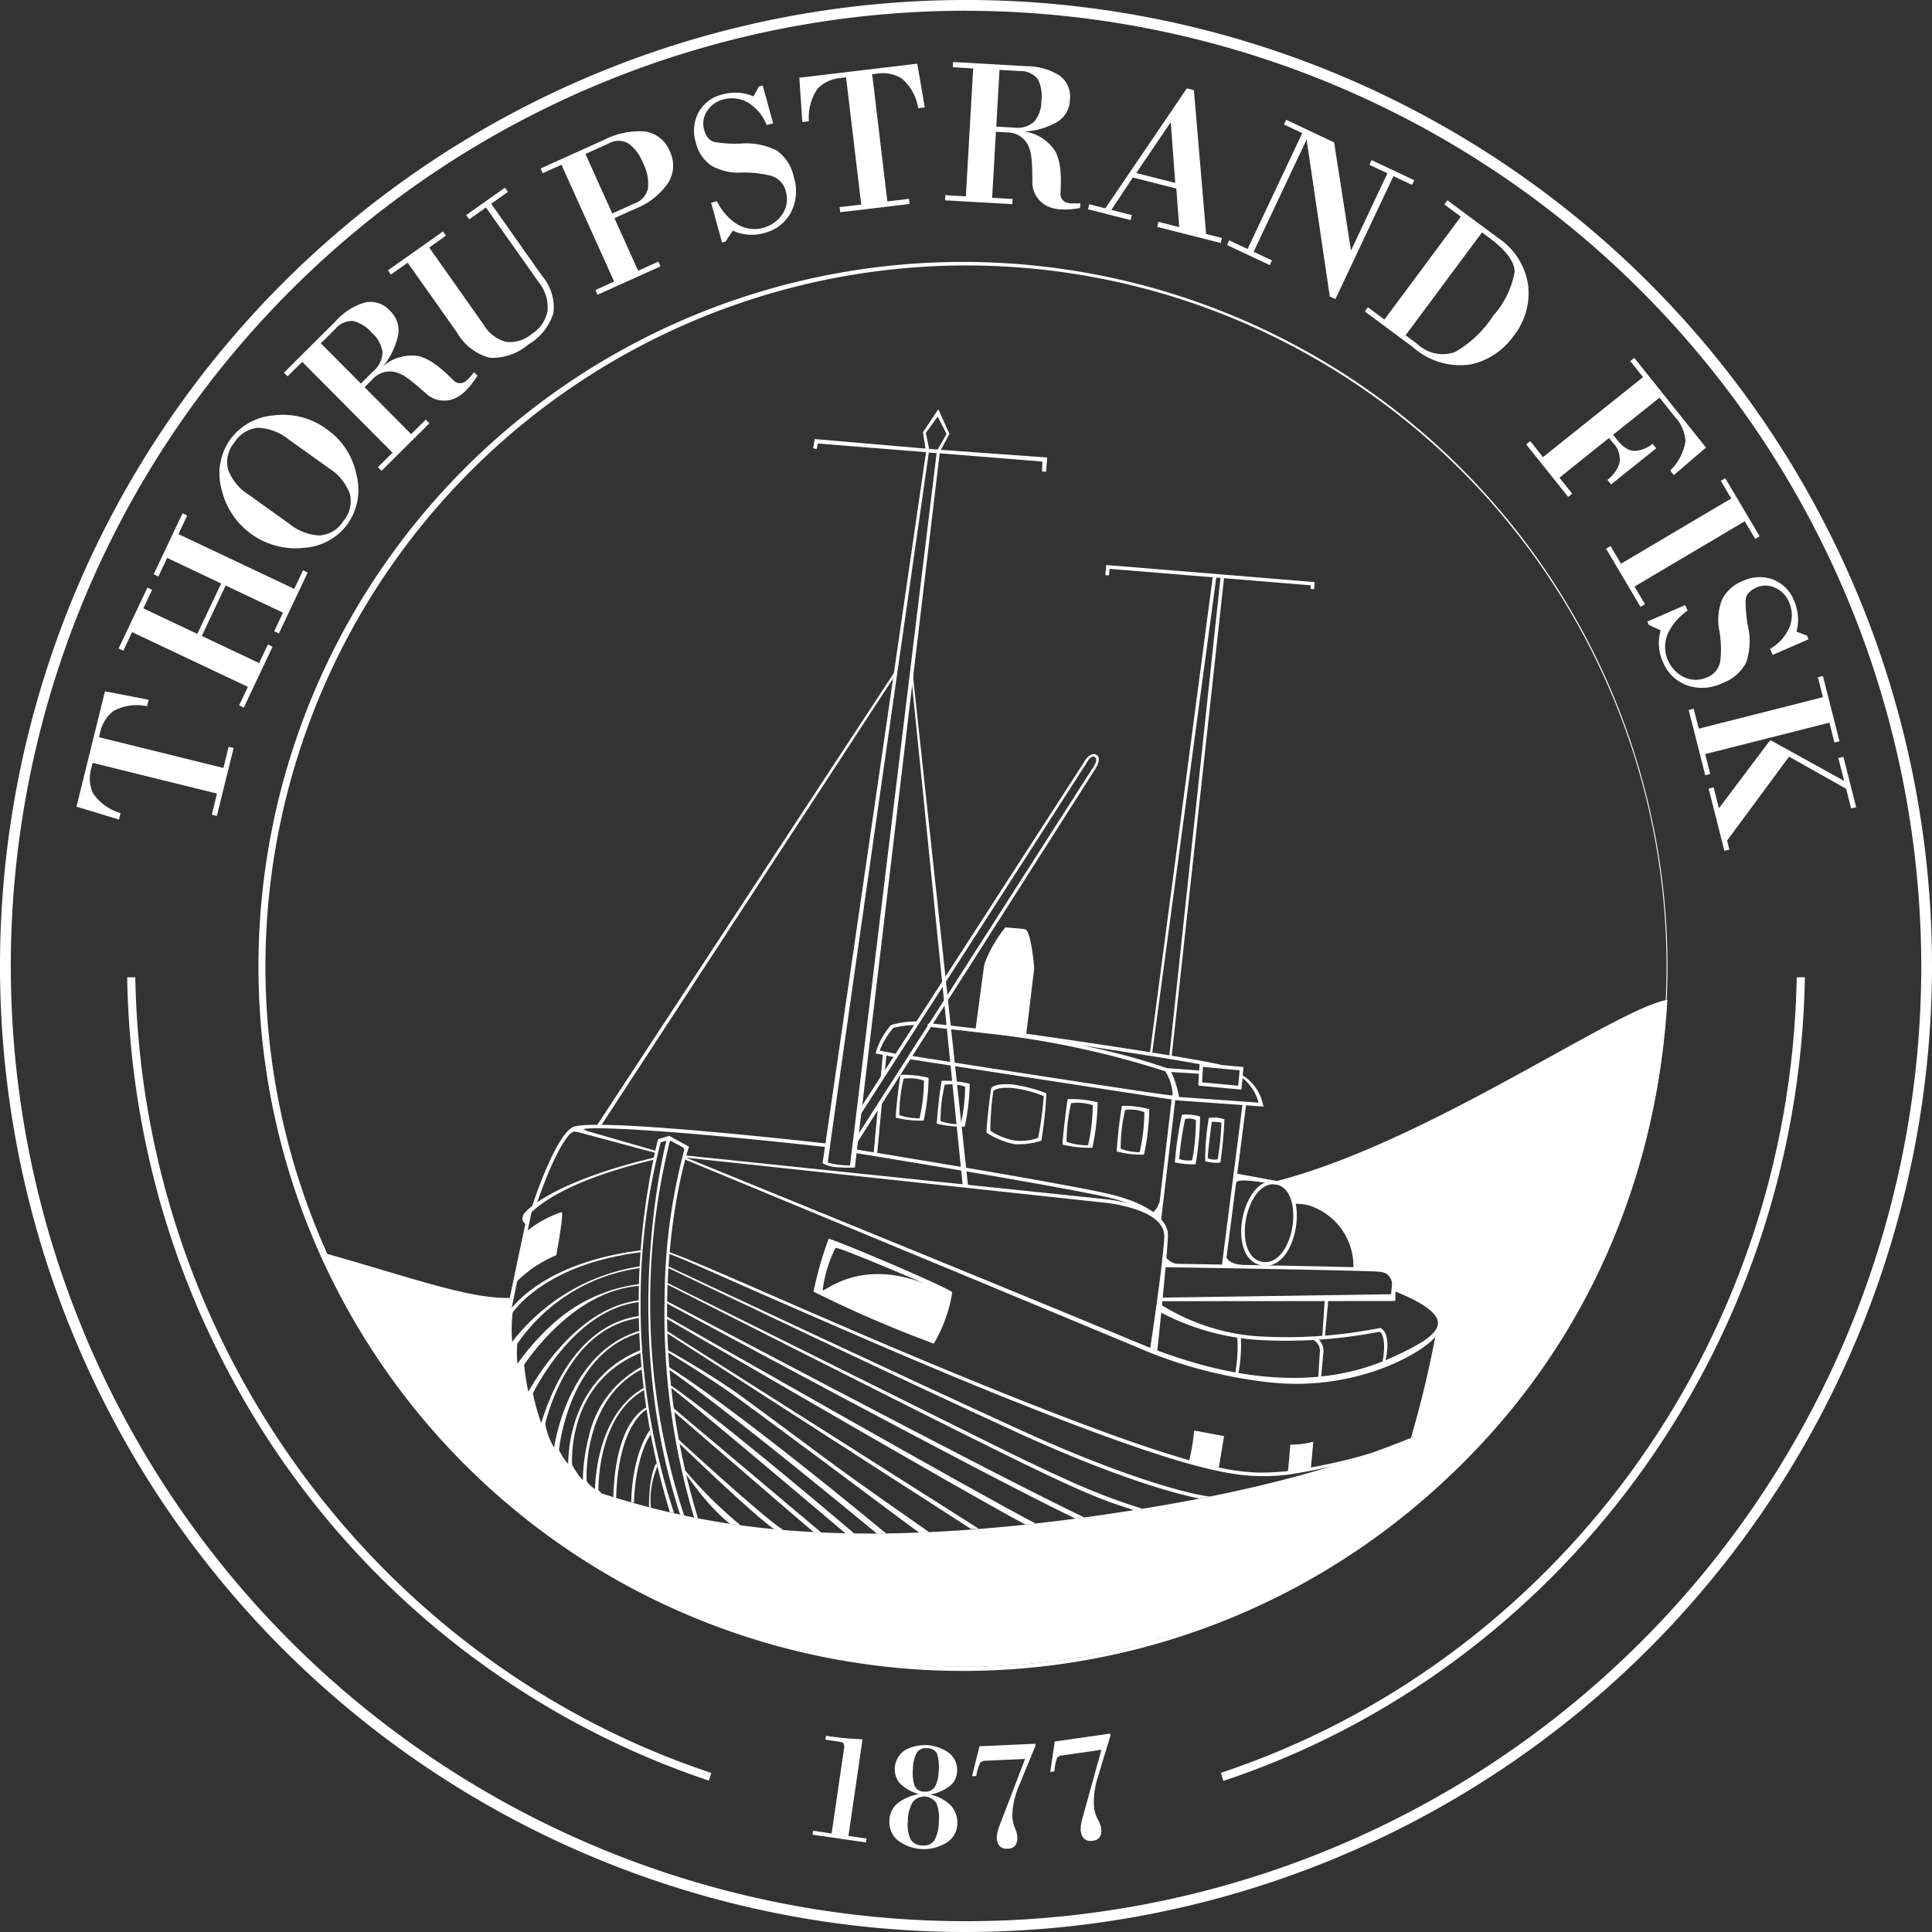 <svg id="Group_162713" data-name="Group 162713" xmlns="http://www.w3.org/2000/svg" xmlns:xlink="http://www.w3.org/1999/xlink" width="158.38" height="158.38" viewBox="0 0 158.38 158.38">
  <rect x="0" y="0" width="158.38" height="158.38" fill="#333333" stroke="none"/>
  <defs>
    <clipPath id="clip-path">
      <rect id="Rectangle_148802" data-name="Rectangle 148802" width="158.38" height="158.38" fill="none"/>
    </clipPath>
  </defs>
  <g id="Group_162712" data-name="Group 162712" clip-path="url(#clip-path)">
    <path id="Path_85148" data-name="Path 85148" d="M28.8,66.4l-.11-.406c-3.374.067-7.8-1.586-15.216-3.68C19.7,77.344,38.149,96.216,66.089,96.216c28.368,0,55.5-21.036,57.5-54.656-4.183.686-19.606,11.65-32.031,14.855l-3.292-.172,3.688.454,1.134,1.335,2.72.8a9.516,9.516,0,0,1,2.325,4.514l0,.28h2.242l.546.8.371.933,1.073.085s3.351,1.9,2.292,3.248l-.018.4s-1.375,7.455-2.132,8.966S86.687,88.333,86.687,88.333L51.754,89.376,35.8,82.582l-.073-.728-.736-.765-.252.034-1.073-1.4-.525-.081L32.515,78.5l-.2.142-.964-2.288h-.187l-.8-2.572h-.191L29.558,71.6l-.385-.063v-1.88h-.412V67.214Z" transform="translate(13.1 40.405)" fill="#fff"/>
    <path id="Path_85149" data-name="Path 85149" d="M74.949,66.818c-36.472,5.923-44.607-2.806-55.715-4.581a7.077,7.077,0,0,0,.943,1.256,57.7,57.7,0,0,0,84.892-5c-5.471.144-8.782,4.861-30.119,8.327" transform="translate(18.699 56.865)" fill="#fff"/>
    <path id="Path_85150" data-name="Path 85150" d="M44.272,20.34l.7-1.31-.911-2.02L42.8,18.894l.207,1.343-9.084-.783L33.8,20.2l.28.085.114-.463,8.857.708L34.571,78.82a2.578,2.578,0,0,0,.947.308,14.1,14.1,0,0,0,1.7.049L44.17,20.638l.008-.016,8.411.68-.026.811.333.022.091-1.168ZM36.819,79A6.4,6.4,0,0,1,35,78.765c-.006-.3,8.281-58.2,8.281-58.2l.641.037ZM44,20.314l-.694-.053-.268-1.315.972-1.333.726,1.424Z" transform="translate(32.861 16.538)" fill="#fff"/>
    <path id="Path_85151" data-name="Path 85151" d="M25.042,65.32l-.247-.16L49.237,27.925l.1.191Z" transform="translate(24.106 27.148)" fill="#fff"/>
    <path id="Path_85152" data-name="Path 85152" d="M42.1,69.94,37.873,28.146l.134-.126,4.542,42.049Z" transform="translate(36.82 27.24)" fill="#fff"/>
    <path id="Path_85153" data-name="Path 85153" d="M25.426,46.959c-1.483.864-3.236,6.264-3.311,6.489l.28.093c.016-.049,1.379-4.244,2.647-5.826a1.449,1.449,0,0,1,.475-.408,2.579,2.579,0,0,1,.5.081l6.262,1.68.045-.164-5.694-1.643a1.726,1.726,0,0,1-.284-.132c-.081-.055.408-.085.9-.091,4.15-.022,14.616,1.045,19.057,1.552l.032-.292c-.791-.091-19.424-2.2-20.9-1.339" transform="translate(21.5 45.455)" fill="#fff"/>
    <path id="Path_85154" data-name="Path 85154" d="M67.222,64.031l-.586-.154c.006-.067,1.029-6.711,1.162-9.155.124-2.309-4.739-2.8-4.789-2.806L28.441,48.2l.02-.176,34.579,3.6c.211.02,5.191.527,5.051,3.114-.13,2.451-.86,9.224-.868,9.293" transform="translate(27.65 46.688)" fill="#fff"/>
    <path id="Path_85155" data-name="Path 85155" d="M60.988,54.718c0-.02.022-2-5-3.079-5.175-1.112-20.395-3.562-20.548-3.587l.047-.292c.152.03,15.379,2.477,20.562,3.593,5.3,1.138,5.236,3.292,5.23,3.38l-.294-.018.146.01Z" transform="translate(34.457 46.433)" fill="#fff"/>
    <path id="Path_85156" data-name="Path 85156" d="M22.02,53.637c-.026-.059-.223-.185-.29-.389a.861.861,0,0,1,.039-.389c.093-.363,2.475-2.781,10.778-4.747v.17c-8.8,2.079-10.334,4.678-10.417,4.668a1.124,1.124,0,0,0,.071.558Z" transform="translate(21.114 46.776)" fill="#fff"/>
    <path id="Path_85157" data-name="Path 85157" d="M76.158,66.535a37.621,37.621,0,0,1-10.745-2.921c-9.656-4.029-36.732-15.255-37.006-15.365l.067-.16c.272.11,27.392,11.153,37.052,15.182,8.175,3.41,15.2,3.85,20.868,1.3,2.311-1.039,3.852-1.923,3.867-2.854.016-.828-1.349-1.753-3.649-2.66l.091-.645c2.684,1.321,3.869,2.341,3.852,3.307-.02,1.093-1.55,2.258-4.029,3.374a20.169,20.169,0,0,1-10.368,1.44" transform="translate(27.617 46.752)" fill="#fff"/>
    <path id="Path_85158" data-name="Path 85158" d="M21.032,59.147c-.047-.156,1.822-8.828,1.822-8.828l.284.059L21.5,58.3c.99-1.193,3.931-3.913,10.685-4.733l.018.152c-8.408,1.016-10.831,5.252-10.855,5.293l-.043.335s-.233-.039-.276-.2" transform="translate(20.447 48.92)" fill="#fff"/>
    <path id="Path_85159" data-name="Path 85159" d="M21.155,59.006A22.119,22.119,0,0,1,21.2,56.4s.458-.826.292.028a11.483,11.483,0,0,0-.034,2.4,16.337,16.337,0,0,1,10.53-6.195l.022.14A14.584,14.584,0,0,0,21.7,59.247s-.444.037-.542-.241" transform="translate(20.535 51.169)" fill="#fff"/>
    <path id="Path_85160" data-name="Path 85160" d="M21.422,60.147a16.493,16.493,0,0,1,.032-2.345s.357-.542.2.051a8.95,8.95,0,0,0-.018,2.057,19.32,19.32,0,0,1,2.522-2.919,12.993,12.993,0,0,1,7.492-3.619l.006.154C25.9,53.9,21.976,60.3,21.935,60.36c0,0-.406.075-.513-.213" transform="translate(20.787 51.889)" fill="#fff"/>
    <path id="Path_85161" data-name="Path 85161" d="M22.079,61.724a14.835,14.835,0,0,1-.45-2.607,3.018,3.018,0,0,0,.27-.229,19.4,19.4,0,0,0,.381,2.653c.889-1.521,4.221-6.986,9.19-7.494l-.026.142c-5.623.576-8.956,7.824-8.991,7.891a4.554,4.554,0,0,1-.375-.355" transform="translate(21.028 52.544)" fill="#fff"/>
    <path id="Path_85162" data-name="Path 85162" d="M22.821,63.813a16.461,16.461,0,0,1-.828-2.828l.233-.331a17.69,17.69,0,0,0,.761,2.83c.582-1.9,2.684-8.064,8.129-8.792l-.043.177c-6.21.83-7.83,8.964-7.849,9.046,0,0-.148.15-.4-.1" transform="translate(21.382 53.172)" fill="#fff"/>
    <path id="Path_85163" data-name="Path 85163" d="M23.364,65.413c-.432-.2-.787-2.248-.787-2.248l.136-.479a5.493,5.493,0,0,0,.759,2.2c.318-1.927,1.81-8.025,7.027-9.571l-.016.17c-6,1.777-6.638,9.833-6.644,9.916,0,0-.045.211-.475.01" transform="translate(21.949 53.779)" fill="#fff"/>
    <path id="Path_85164" data-name="Path 85164" d="M24.151,65.94c-.3-.1-1.016-1.584-1.016-1.584s-.053-1.053.051-.44a4.568,4.568,0,0,0,.911,1.542c.022-1.767.546-7.171,5.994-9.352l0,.231c-6.319,2.534-5.662,9.39-5.658,9.461,0,0,.02.248-.284.142" transform="translate(22.479 54.547)" fill="#fff"/>
    <path id="Path_85165" data-name="Path 85165" d="M24.734,66.466a6.489,6.489,0,0,1-1.057-1.438s.067-.706.144-.3a5.645,5.645,0,0,0,.939,1.4,15.231,15.231,0,0,1,.473-3.5,8.606,8.606,0,0,1,4.406-5.832l.045.205c-5.039,2.473-4.613,9.21-4.609,9.279,0,0-.018.357-.341.187" transform="translate(23.019 55.215)" fill="#fff"/>
    <path id="Path_85166" data-name="Path 85166" d="M25.493,65.865c.181-6.374,2.67-7.335,2.781-7.376l0,.17.047-.032-.047.032c-.024.008-2.373,1.134-2.55,7.275Z" transform="translate(24.784 56.863)" fill="#fff"/>
    <path id="Path_85167" data-name="Path 85167" d="M51.858,62.557l.444-2.641-2.457-.454a17.252,17.252,0,0,1-.424,2.566Z" transform="translate(48.046 57.81)" fill="#fff"/>
    <path id="Path_85168" data-name="Path 85168" d="M53.739,60.166s-.1,1.534-.217,2.323l1.9-.349.207-2.213a6.83,6.83,0,0,1-1.885.239" transform="translate(52.034 58.261)" fill="#fff"/>
    <path id="Path_85169" data-name="Path 85169" d="M48.217,55.9l0-.294,18.943-.278.079-.817c0-.034.063-.925-1.033-1.026-1.244-.118-17.5-.371-17.659-.377l.034-.886c.095,0,.461.6,1.079.613,3.731.059,15.5.256,16.574.357a1.276,1.276,0,0,1,1.3,1.345l-.022,1.317-.207.03Z" transform="translate(46.875 50.77)" fill="#fff"/>
    <path id="Path_85170" data-name="Path 85170" d="M55.167,57.3l-.211.008.231-3.376.292.03Z" transform="translate(53.429 52.431)" fill="#fff"/>
    <path id="Path_85171" data-name="Path 85171" d="M66.691,58.965l-.233.041c.15-.588.335-2.173-.211-2.568A39.552,39.552,0,0,1,56.1,57.1a19.928,19.928,0,0,1-7.907-2.3l.154-.562a17.22,17.22,0,0,0,7.778,2.57,39.4,39.4,0,0,0,10.121-.667l.053-.01.049.024c.909.513.408,2.566.345,2.81" transform="translate(46.851 52.73)" fill="#fff"/>
    <path id="Path_85172" data-name="Path 85172" d="M51.6,58.634l-.26-.026a11.986,11.986,0,0,0,.164-3.085l.294,0a12.38,12.38,0,0,1-.2,3.112" transform="translate(49.916 53.979)" fill="#fff"/>
    <path id="Path_85173" data-name="Path 85173" d="M55.214,59.011l-.221-.02.126-2.1a.985.985,0,0,0-.531-1.057l.108-.272a1.285,1.285,0,0,1,.714,1.357Z" transform="translate(53.072 54.018)" fill="#fff"/>
    <path id="Path_85174" data-name="Path 85174" d="M53.414,56.039h0c-.047,0-.1-.014-.144-.02-1.416-.247-1.838-1.943-1.627-3.514.241-1.814,1.329-3.662,2.854-3.4,1.406.245,1.818,2,1.6,3.633-.225,1.69-1.16,3.447-2.68,3.3m.919-6.662c-1.27-.116-2.183,1.54-2.4,3.165-.189,1.436.164,2.974,1.388,3.187a.673.673,0,0,0,.12.016c1.268.118,2.152-1.444,2.367-3.051.191-1.442-.152-3.09-1.361-3.3-.037-.008-.079-.01-.112-.016" transform="translate(50.158 47.714)" fill="#fff"/>
    <path id="Path_85175" data-name="Path 85175" d="M54.714,49.688s-3.238-.647-3.3-.144-.069-.771-.069-.771l3.426.627Z" transform="translate(49.915 47.417)" fill="#fff"/>
    <path id="Path_85176" data-name="Path 85176" d="M58.739,55.774a5.223,5.223,0,0,0-3.649-5.218,4.651,4.651,0,0,0-1.162-.132l-.233-.785c5,1.071,5.349,4.972,5.337,6.138Z" transform="translate(52.204 48.258)" fill="#fff"/>
    <path id="Path_85177" data-name="Path 85177" d="M51.176,58.495s.089.507,1.227.635-1.617.1-1.617.1L52.5,45.839l.294.037Z" transform="translate(49.373 44.565)" fill="#fff"/>
    <path id="Path_85178" data-name="Path 85178" d="M35.71,63.329l-.249-.16L55.084,32.514c.146-.221.465-.688.207-.917s-.645.351-.767.594L35.976,61.04l-.247-.16L54.317,32.123c.045-.091.513-.974,1.045-.74a.4.4,0,0,1,.227.252c.1.367-.28.945-.323,1.008Z" transform="translate(34.475 30.473)" fill="#fff"/>
    <path id="Path_85179" data-name="Path 85179" d="M25.228,50.382c.211.073-.438,3.536-.438,3.536a10.089,10.089,0,0,0-3.382,2.3l.864-4.187a8.919,8.919,0,0,1,2.956-1.645" transform="translate(20.813 48.982)" fill="#fff"/>
    <path id="Path_85180" data-name="Path 85180" d="M37.957,45.39l-1.548-.308V44.96a5.96,5.96,0,0,1,1.215-2.181l.03-.032a7.432,7.432,0,0,1,2.154-.288l.008.292a8,8,0,0,0-1.978.229,6.8,6.8,0,0,0-1.12,1.864l1.3.258Z" transform="translate(35.397 41.279)" fill="#fff"/>
    <path id="Path_85181" data-name="Path 85181" d="M48.744,55.748s-1.341-.85-.884-.68.771-.886.771-.886l1.014-8.617.294.037Z" transform="translate(46.438 44.299)" fill="#fff"/>
    <path id="Path_85182" data-name="Path 85182" d="M50.1,50.027a20.541,20.541,0,0,1,.3-3.538,2.725,2.725,0,0,1,1.28.114,35.411,35.411,0,0,1-.333,3.546,3.009,3.009,0,0,1-1.25-.122m.548-3.225s-.394,2.893-.319,2.988a1.322,1.322,0,0,0,.8.085,21.1,21.1,0,0,0,.306-3,3.677,3.677,0,0,0-.791-.069" transform="translate(48.696 45.156)" fill="#fff"/>
    <path id="Path_85183" data-name="Path 85183" d="M50.539,50.417a6.686,6.686,0,0,1-1.7-.16,30.067,30.067,0,0,1,.578-3.9,3.63,3.63,0,0,1,1.491.144,25.16,25.16,0,0,1-.367,3.919m-1.345-.438a2.342,2.342,0,0,0,1.063.1,17.788,17.788,0,0,0,.308-3.3,1.445,1.445,0,0,0-.884-.083,25.621,25.621,0,0,0-.487,3.288" transform="translate(47.472 45.03)" fill="#fff"/>
    <path id="Path_85184" data-name="Path 85184" d="M48.659,49.974a7.715,7.715,0,0,1-2.24-.268,36.417,36.417,0,0,1,.428-3.727,7.46,7.46,0,0,1,2.244.268,19.181,19.181,0,0,1-.432,3.727m-1.915-.493a4.068,4.068,0,0,0,1.558.29,15.172,15.172,0,0,0,.385-3.282,3.031,3.031,0,0,0-1.576-.172,13.744,13.744,0,0,0-.367,3.163" transform="translate(45.124 44.68)" fill="#fff"/>
    <path id="Path_85185" data-name="Path 85185" d="M43.445,49.995c-.063,0-.128-.014-.191-.024a6.557,6.557,0,0,1-2.242-.925c-.065-.118.318-3.44.371-3.609s.479-.467,1.828-.341a12.612,12.612,0,0,1,2.7.716,32.39,32.39,0,0,1-.408,3.879,5.971,5.971,0,0,1-2.061.3m-2.124-1.108a5.32,5.32,0,0,0,1.98.795,4.075,4.075,0,0,0,1.941-.215,28.656,28.656,0,0,0,.458-3.424,10.062,10.062,0,0,0-2.517-.655c-.99-.093-1.532.1-1.615.258a24.191,24.191,0,0,0-.247,3.24" transform="translate(39.865 43.813)" fill="#fff"/>
    <path id="Path_85186" data-name="Path 85186" d="M36.6,50.072l-.292-.024.392-4.2.292.026Z" transform="translate(35.302 44.577)" fill="#fff"/>
    <path id="Path_85187" data-name="Path 85187" d="M36.9,45.75l-.292-.026.181-1.945.292.028Z" transform="translate(35.594 42.563)" fill="#fff"/>
    <path id="Path_85188" data-name="Path 85188" d="M44.69,47.409l.667-5.512s-.243-3.108-.759-3.195-1.613-.152-1.613-.152a10.694,10.694,0,0,0-1.714,3c-.083.507-.716,5.3-.716,5.3Z" transform="translate(39.427 37.478)" fill="#fff"/>
    <path id="Path_85189" data-name="Path 85189" d="M66.757,49.152A3.7,3.7,0,0,0,65.106,46.8l.065-.684-1.785-.166c-3.051-.734-15.888-2.55-16.02-2.568l-.012.1c-.771-.118-1.55-.229-2.317-.314-2.534-.3-3.931-.456-4.7-.542-.479-.053-.74-.081-.882-.081v0c-.166,0-.17.037-.178.116-.008.043,0,.148.16.17v-.006c.13.012.964.1,5.566.631A72.887,72.887,0,0,1,58.76,46.466a3.869,3.869,0,0,1,.6,1.976c-.108.1-21.5-3.256-21.5-3.256l-.045.288L59.752,48.85l7.068.507Zm-1.905-2.767-.116,1.26-2.962-.274.079-1.27ZM51.987,44.353c3.12.462,7.09,1.071,9.583,1.528l-.03.519-2.668-.2a53.672,53.672,0,0,0-6.885-1.844m7.9,4.213a7.587,7.587,0,0,0-.651-2.045l2.278.14-.049.974L65,47.965l.089-.943a3.784,3.784,0,0,1,1.321,2.012Z" transform="translate(36.768 41.357)" fill="#fff"/>
    <path id="Path_85190" data-name="Path 85190" d="M47.977,63.221l-.185-.026,5.191-39.324.292.039Z" transform="translate(46.463 23.208)" fill="#fff"/>
    <path id="Path_85191" data-name="Path 85191" d="M48.794,63.388l-.189-.065L52.823,23.9l.29.032Z" transform="translate(47.253 23.24)" fill="#fff"/>
    <path id="Path_85192" data-name="Path 85192" d="M46.238,24.338l-.294-.026.079-.826,17.087,1.4-.053.584-.292-.028.026-.29L46.287,23.8Z" transform="translate(44.667 22.833)" fill="#fff"/>
    <path id="Path_85193" data-name="Path 85193" d="M29.263,57.854l-.02-.179c-3.605,2.006-4.011,6.946-4.055,8.329,0,0-.631-.436-.722-.753s-.209.205-.209.205.333.345.592.619a5.192,5.192,0,0,0,.913.292l-.288-.276c0-1.219.237-6.258,3.789-8.236" transform="translate(23.584 56.072)" fill="#fff"/>
    <path id="Path_85194" data-name="Path 85194" d="M26.464,65.4c.106-3.834,1.367-5.664,1.384-5.581l-.085-.367c-.075.053-1.416,1.9-1.528,5.879Z" transform="translate(25.506 57.798)" fill="#fff"/>
    <path id="Path_85195" data-name="Path 85195" d="M27.438,61.073l-.041.037.01.032Z" transform="translate(26.635 59.376)" fill="#fff"/>
    <path id="Path_85196" data-name="Path 85196" d="M27.129,64.46a6.816,6.816,0,0,1,.55-3.39l-.1-.248c-.037.028-.617.978-.6,3.6a1.319,1.319,0,0,0,.152.039" transform="translate(26.227 59.13)" fill="#fff"/>
    <path id="Path_85197" data-name="Path 85197" d="M29.562,78.159c.11.016.217.032.325.049A55.427,55.427,0,0,1,27.1,60.784a54.652,54.652,0,0,1,1.556-13.044.921.921,0,0,1,.191-.4l-.607.024c0,.012.213,0,.15.276-.617,2.591-3.487,16.32,1.173,30.516" transform="translate(26.2 46.027)" fill="#fff"/>
    <path id="Path_85198" data-name="Path 85198" d="M29.457,78.156a54.782,54.782,0,0,1-2.743-18.18,51.556,51.556,0,0,1,1.643-12.234l.659-.211,1.207.653s.073.15.055.209a48.012,48.012,0,0,0-1.6,12.027A58.074,58.074,0,0,0,31.094,78.5c.1.016.219.049.316.063-5.179-17.06-.818-30.214-.769-30.346l.039-.116-1.633-.889-.9.278-.1.349a58.366,58.366,0,0,0,1.067,30.238c.1.014.325.022.343.077" transform="translate(25.807 45.902)" fill="#fff"/>
    <path id="Path_85199" data-name="Path 85199" d="M32.242,65.585c.154.006.7.116.874.124a34.761,34.761,0,0,1-4.7-4.682l-.03.247c.154-.059,1.6,2.5,3.854,4.311" transform="translate(27.599 59.331)" fill="#fff"/>
    <path id="Path_85200" data-name="Path 85200" d="M36.881,67.269c-1.592-.966-8.571-7.39-8.628-7.449l-.13.136c.229.219,6.28,6.084,8.092,7.313.2.008.46-.006.667,0" transform="translate(27.34 58.157)" fill="#fff"/>
    <path id="Path_85201" data-name="Path 85201" d="M40.172,68.744C38,66.91,28.1,58.585,28.014,58.51l-.093.187c.087.075,9.405,8.127,11.626,10.017.193,0,.426.026.625.03" transform="translate(27.145 56.884)" fill="#fff"/>
    <path id="Path_85202" data-name="Path 85202" d="M27.8,57.686c.1.039,2.629,2.041,14.5,12.084.231,0,.471,0,.71,0C31.056,59.656,27.94,57.552,27.8,57.544l0,.179Z" transform="translate(27.027 55.945)" fill="#fff"/>
    <path id="Path_85203" data-name="Path 85203" d="M45.667,70.478C32.339,59.487,27.918,56.866,27.8,56.809l-.055.164c.03.014,3.838,2.52,17.16,13.512.185,0,.572-.006.759-.006" transform="translate(26.977 55.23)" fill="#fff"/>
    <path id="Path_85204" data-name="Path 85204" d="M40.542,65.243c2.915,2.169,7.029,5.252,7.869,5.857.239,0,.586-.03.828-.035-.929-.651-5.625-3.9-8.522-6.055-2.779-2.063-5.648-4.2-6.834-5.061-2.467-1.8-6.116-3.836-6.151-3.856l-.034.158c.036.022,3.562,2.146,6.011,3.937,1.183.864,4.055,2.994,6.832,5.055" transform="translate(26.929 54.535)" fill="#fff"/>
    <path id="Path_85205" data-name="Path 85205" d="M53.35,71.561l-25.6-16.243-.065.142,25,16.1c.215-.008.444.008.663,0" transform="translate(26.916 53.78)" fill="#fff"/>
    <path id="Path_85206" data-name="Path 85206" d="M58.014,71.715C54.074,69.727,27.95,54.843,27.7,54.7l-.037.176c1,.572,24.692,14.391,29.52,16.931.25-.016.586-.077.834-.091" transform="translate(26.891 53.179)" fill="#fff"/>
    <path id="Path_85207" data-name="Path 85207" d="M62.008,71.843C54.961,68.512,27.94,54.19,27.682,54.056l-.026.172c.258.138,26.25,14.184,33.622,17.712.243-.02.487-.077.73-.1" transform="translate(26.887 52.554)" fill="#fff"/>
    <path id="Path_85208" data-name="Path 85208" d="M66.047,71.974c.248-.028.438-.091.684-.12-2.6-.832-4.727-1.538-12.052-5.161C47.035,62.91,27.933,53.4,27.741,53.311l-.055.112c.191.095,19.219,9.749,26.863,13.529,7.447,3.684,8.863,4.179,11.5,5.021" transform="translate(26.916 51.829)" fill="#fff"/>
    <path id="Path_85209" data-name="Path 85209" d="M56.648,66.38c7.843,3.574,12.63,4.9,14.721,5.315.363-.061.5-.1.862-.16-1.2-.116-6.325-1.258-15.462-5.424-9.484-4.319-28.851-13.409-29.045-13.5l0,.134c.193.091,19.442,9.311,28.928,13.634" transform="translate(26.95 51.15)" fill="#fff"/>
    <path id="Path_85210" data-name="Path 85210" d="M60.07,65.821c8.565,3.286,12.512,4.3,15.089,4.544a17.157,17.157,0,0,0,3.294-.039c.3-.024,2.365-.363,4.341-.85.815-.312,1.836-.562,2.564-.917a44.467,44.467,0,0,1-6.928,1.475c-3.019.248-5.406.44-18.253-4.487-8.8-3.374-17.559-7.187-23.954-9.975-4.2-1.83-7.24-3.154-8.435-3.542l-.041.134c1.181.381,4.195,1.8,8.39,3.621,6.4,2.791,15.133,6.662,23.935,10.037" transform="translate(26.975 50.583)" fill="#fff"/>
    <path id="Path_85211" data-name="Path 85211" d="M58.962,64.177A79.184,79.184,0,0,0,61.139,55.1l-.373.258a88.532,88.532,0,0,1-2.118,8.944c.1-.085.215-.043.314-.128" transform="translate(57.018 53.571)" fill="#fff"/>
    <path id="Path_85212" data-name="Path 85212" d="M46.612,49.683a9.25,9.25,0,0,1-2.442-.258c-.049-.1.355-3.637.428-3.727a8.81,8.81,0,0,1,2.446.258,19.352,19.352,0,0,1-.432,3.727M44.5,49.2a5.176,5.176,0,0,0,1.759.28,14.961,14.961,0,0,0,.383-3.284,3.849,3.849,0,0,0-1.775-.16A14.1,14.1,0,0,0,44.5,49.2" transform="translate(42.938 44.405)" fill="#fff"/>
    <path id="Path_85213" data-name="Path 85213" d="M41.24,48.692a8.757,8.757,0,0,1-2.3-.245,35.2,35.2,0,0,1,.4-3.512,8.382,8.382,0,0,1,2.3.245,18.231,18.231,0,0,1-.408,3.513m-1.992-.458A4.822,4.822,0,0,0,40.9,48.5a14.159,14.159,0,0,0,.365-3.088,3.693,3.693,0,0,0-1.674-.154,13.172,13.172,0,0,0-.345,2.98" transform="translate(37.855 43.666)" fill="#fff"/>
    <path id="Path_85214" data-name="Path 85214" d="M39.532,48.441a8.682,8.682,0,0,1-2.3-.243,35.135,35.135,0,0,1,.4-3.513,8.448,8.448,0,0,1,2.3.247,18.19,18.19,0,0,1-.406,3.509m-1.994-.456a4.868,4.868,0,0,0,1.657.264,14.316,14.316,0,0,0,.363-3.092,3.654,3.654,0,0,0-1.672-.15,13.159,13.159,0,0,0-.347,2.978" transform="translate(36.193 43.425)" fill="#fff"/>
    <path id="Path_85215" data-name="Path 85215" d="M45.185,55.885c-.2-.361-9.985-4.487-10.131-4.39a28.773,28.773,0,0,0-1.237,4.329,98.436,98.436,0,0,0,9.855,4.26,11.737,11.737,0,0,0,1.513-4.2M34.565,55.7a10.477,10.477,0,0,1,1.057-3.465c.284-.087,7.3,2.927,7.3,2.927-5.4-2.11-8.242.761-8.356.538" transform="translate(32.875 50.062)" fill="#fff"/>
    <path id="Path_85216" data-name="Path 85216" d="M79.19,158.38a79.19,79.19,0,1,1,79.19-79.188A79.278,79.278,0,0,1,79.19,158.38m0-157.5A78.307,78.307,0,1,0,157.5,79.192,78.4,78.4,0,0,0,79.19.884" fill="#fff"/>
    <path id="Path_85217" data-name="Path 85217" d="M12.956,84.623q.55,1.929,1.231,3.8c.028.083.057.164.085.247.245.665.507,1.325.773,1.98s.544,1.3.834,1.943.586,1.254.893,1.874q.476.961.984,1.9c.024.041.047.083.069.124A57.754,57.754,0,1,0,12.8,84.059c.051.187.1.377.154.564M68.744,11.314A57.43,57.43,0,1,1,11.313,68.745,57.495,57.495,0,0,1,68.744,11.314" transform="translate(10.446 10.447)" fill="#fff"/>
    <path id="Path_85218" data-name="Path 85218" d="M97.956,40.623C97.4,71.117,77.729,96.894,50.745,105.838l.207.661C78.2,97.462,98.076,71.427,98.628,40.623Z" transform="translate(49.335 39.494)" fill="#fff"/>
    <path id="Path_85219" data-name="Path 85219" d="M53.17,105.844C26.183,96.9,6.5,71.121,5.952,40.623H5.287a72.008,72.008,0,0,0,2.4,17.328c.061.231.118.462.179.688q.657,2.349,1.459,4.623l.1.3c.294.811.6,1.615.919,2.414s.643,1.582.99,2.363.694,1.526,1.057,2.28c.381.781.767,1.552,1.17,2.317.028.051.055.1.083.15a69.576,69.576,0,0,0,39.328,33.393Z" transform="translate(5.14 39.494)" fill="#fff"/>
    <path id="Path_85220" data-name="Path 85220" d="M8.96,29.955a4.013,4.013,0,0,0-2.761.4,2.988,2.988,0,0,0-1.071,1.714l-.1.43,10.194,2.519.428-1.732.412.1L14.685,38.95l-.414-.1.428-1.732L4.5,34.6l-.114.461a3.018,3.018,0,0,0,.134,2.012,4.139,4.139,0,0,0,2.27,1.647l-.13.527L3.179,38.189l2.335-9.453,3.576.69Z" transform="translate(3.091 27.937)" fill="#fff"/>
    <path id="Path_85221" data-name="Path 85221" d="M18.069,31.184,17.685,31l.72-1.521-4.7-2.225-1.956,4.134,4.7,2.223.72-1.521.383.181-2.361,4.994-.385-.183.72-1.521L6.033,31.075,5.315,32.6l-.385-.181,2.361-4.994.385.181-.72,1.521,4.426,2.093,1.954-4.132L8.91,24.991l-.718,1.521-.385-.181,2.361-4.992.385.181-.72,1.521,9.494,4.489.72-1.521.383.183Z" transform="translate(4.793 20.745)" fill="#fff"/>
    <path id="Path_85222" data-name="Path 85222" d="M20.339,22.128a4.88,4.88,0,0,1-.706,4.051,4.811,4.811,0,0,1-3.585,1.966,6.225,6.225,0,0,1-6.765-4.826,4.844,4.844,0,0,1,.708-4.051,4.9,4.9,0,0,1,3.6-1.982A6.01,6.01,0,0,1,17.9,18.414a5.936,5.936,0,0,1,2.44,3.714M14.8,19.266a4.307,4.307,0,0,0-2.509-.962,2.567,2.567,0,0,0-1.956,1.213,2.488,2.488,0,0,0-.509,2.227,4.208,4.208,0,0,0,1.718,2.067l3.288,2.357a4.2,4.2,0,0,0,2.509.962,2.494,2.494,0,0,0,1.945-1.2A2.485,2.485,0,0,0,19.8,23.7a4.182,4.182,0,0,0-1.708-2.081Z" transform="translate(8.874 16.764)" fill="#fff"/>
    <path id="Path_85223" data-name="Path 85223" d="M26.722,19.816a2.97,2.97,0,0,1-1.047.706,2.21,2.21,0,0,1-2.053-.308l-.55-.481c-.41-.363-.785-.669-1.128-.917a3.123,3.123,0,0,0-1.008-.507,1.923,1.923,0,0,0-1.9.617l-.625.623,3.82,3.846,1.193-1.187.3.3L19.805,26.4l-.3-.3L20.7,24.916l-7.4-7.447-1.2,1.185-.3-.3,4.242-4.217a5.115,5.115,0,0,1,2.42-1.542,2.144,2.144,0,0,1,2.065.726,2.169,2.169,0,0,1,.643,1.9,5.892,5.892,0,0,1-1.233,2.591,3.626,3.626,0,0,1,2.994-.8,4.565,4.565,0,0,1,1.158.576A8.814,8.814,0,0,1,25.2,18.5l.6.58a.8.8,0,0,0,.673.1,1.253,1.253,0,0,0,.446-.323,6.3,6.3,0,0,0,.467-.54l.278.278a6.637,6.637,0,0,1-.943,1.223m-9.258-5.7a1.793,1.793,0,0,0-1.455.657l-1.181,1.173,3.28,3.3,1.028-1.02a2.1,2.1,0,0,0,.749-1.536,2.557,2.557,0,0,0-.874-1.6,3.011,3.011,0,0,0-1.546-.978" transform="translate(11.476 12.195)" fill="#fff"/>
    <path id="Path_85224" data-name="Path 85224" d="M24.588,9.119l4.165,5.9a3.984,3.984,0,0,1,.941,3.041,4.545,4.545,0,0,1-2.071,2.605A4.514,4.514,0,0,1,24.45,21.74a4.426,4.426,0,0,1-2.676-2.083l-4.029-5.706-1.375.97-.245-.347,4.51-3.185.247.347-1.375.97,4.469,6.331a3.033,3.033,0,0,0,1.8,1.394,2.7,2.7,0,0,0,2.1-.613A2.856,2.856,0,0,0,29.209,17.9a3.281,3.281,0,0,0-.72-2.343L24.158,9.423l-1.375.97-.245-.347L25.718,7.8l.245.347Z" transform="translate(15.677 7.585)" fill="#fff"/>
    <path id="Path_85225" data-name="Path 85225" d="M32.913,9.717A5.805,5.805,0,0,1,30.274,11.8l-1.751.789L30.465,16.9l1.657-.747.176.387-5.159,2.327-.174-.387,1.534-.692L24.18,8.212l-1.532.69-.176-.387,5.175-2.333a6.339,6.339,0,0,1,3.374-.7,2.583,2.583,0,0,1,2.041,1.633,2.63,2.63,0,0,1-.15,2.6M29.651,6.453a1.638,1.638,0,0,0-1.6.012l-1.905.86,2.2,4.879,1.842-.83a1.676,1.676,0,0,0,1.085-1.235,3.656,3.656,0,0,0-.418-2.087,3.494,3.494,0,0,0-1.207-1.6" transform="translate(21.847 5.295)" fill="#fff"/>
    <path id="Path_85226" data-name="Path 85226" d="M36.8,13.947a3.393,3.393,0,0,1-2.2,1.7,3.59,3.59,0,0,1-1.321.132,3.663,3.663,0,0,1-1.252-.325l-.6.9-.278.077-.9-3.262.475-.13a4.743,4.743,0,0,0,1.58,1.84,2.765,2.765,0,0,0,3.8-.795,2.207,2.207,0,0,0,.276-1.82,1.723,1.723,0,0,0-1.221-1.306,8.867,8.867,0,0,0-2.365-.266,4.561,4.561,0,0,1-2.556-.586A3.221,3.221,0,0,1,28.988,8.2a3.18,3.18,0,0,1,.229-2.442A3.029,3.029,0,0,1,31.126,4.3a4.252,4.252,0,0,1,1.331-.154,3.652,3.652,0,0,1,1.264.306l.448-.811.312-.085.85,3.1-.525.144a3.769,3.769,0,0,0-1.463-1.8A2.611,2.611,0,0,0,31.2,4.717a2.126,2.126,0,0,0-1.288.953,1.8,1.8,0,0,0-.243,1.493c.17.623.489.97.955,1.041a10.492,10.492,0,0,0,2.023.116,5.529,5.529,0,0,1,2.994.57,3.558,3.558,0,0,1,1.381,2.142,3.829,3.829,0,0,1-.223,2.915" transform="translate(28.046 3.454)" fill="#fff"/>
    <path id="Path_85227" data-name="Path 85227" d="M42.97,6.3a3.992,3.992,0,0,0-1.353-2.44,2.954,2.954,0,0,0-1.98-.4l-.44.051,1.244,10.429,1.773-.213.049.422-5.686.678-.051-.422L38.3,14.2,37.055,3.77l-.473.055a3.023,3.023,0,0,0-1.834.836,4.142,4.142,0,0,0-.738,2.706l-.54.065L33.225,3.8l9.668-1.154.617,3.587Z" transform="translate(32.302 2.572)" fill="#fff"/>
    <path id="Path_85228" data-name="Path 85228" d="M48.809,14.663a2.979,2.979,0,0,1-1.225-.31,2.211,2.211,0,0,1-1.144-1.734l-.008-.732c0-.544-.026-1.029-.071-1.452a3.142,3.142,0,0,0-.3-1.089,1.92,1.92,0,0,0-1.728-1l-.882-.051-.312,5.412,1.68.1-.026.424-5.514-.316.026-.424,1.68.1.6-10.484L39.912,3l.024-.424,5.974.341a5.121,5.121,0,0,1,2.763.773,2.149,2.149,0,0,1,.838,2.022,2.162,2.162,0,0,1-.986,1.747,5.857,5.857,0,0,1-2.753.813,3.629,3.629,0,0,1,2.591,1.7,4.482,4.482,0,0,1,.345,1.244,8.64,8.64,0,0,1,.063,1.434l-.032.832a.786.786,0,0,0,.377.566,1.178,1.178,0,0,0,.536.116,6.516,6.516,0,0,0,.718-.01l-.024.39a6.684,6.684,0,0,1-1.538.116M46.87,3.963a1.792,1.792,0,0,0-1.463-.645l-1.661-.1L43.478,7.87l1.444.083a2.081,2.081,0,0,0,1.645-.467,2.527,2.527,0,0,0,.607-1.718,3.031,3.031,0,0,0-.3-1.8" transform="translate(38.193 2.507)" fill="#fff"/>
    <path id="Path_85229" data-name="Path 85229" d="M50.9,15.03l.1-.412,1.7.432-.231-3.161L48.9,10.981l-1.761,2.655,1.68.428-.1.41-3.491-.886.1-.412,1.317.335L53.33,3.672l.578.146,1,11.792,1.3.329-.1.412Zm1.11-8.589-2.83,4.173,3.2.811Z" transform="translate(43.965 3.57)" fill="#fff"/>
    <path id="Path_85230" data-name="Path 85230" d="M64.641,9.6,59.886,19.678l-.461-.217L57.525,6.6,53.184,15.8l1.5.71-.181.385L51,15.247l.179-.385,1.507.71,4.479-9.5-1.5-.71.179-.385,3.937,1.856L61.162,15.7,64.15,9.364l-1.477-.694.181-.385L66.345,9.93l-.181.385Z" transform="translate(49.587 4.841)" fill="#fff"/>
    <path id="Path_85231" data-name="Path 85231" d="M65.354,21.788a5.778,5.778,0,0,1-4.652-1.4l-3.97-2.948.254-.341,1.351,1L64.6,9.669l-1.351-1,.254-.341,4.134,3.071a5.613,5.613,0,0,1,2.475,3.848,5.618,5.618,0,0,1-1.189,4.2,5.837,5.837,0,0,1-3.566,2.349m3.653-7.6q-.018-1.26-2.063-2.781l-.613-.456-6.262,8.431.929.688a3.041,3.041,0,0,0,3.1.7,9.106,9.106,0,0,0,3.154-2.992,7.3,7.3,0,0,0,1.753-3.587" transform="translate(55.155 8.093)" fill="#fff"/>
    <path id="Path_85232" data-name="Path 85232" d="M75.251,24.113A4.409,4.409,0,0,0,76.5,21.724a3.273,3.273,0,0,0-.874-2.02L74.37,18.139l-3.81,3.045.288.359q.817,1.021,1.548.958A2.544,2.544,0,0,0,73.8,21.92l.3.373-3.7,2.96-.3-.371a2.94,2.94,0,0,0,.966-1.3,1.9,1.9,0,0,0-.552-1.779l-.286-.357L66.167,24.7l1.049,1.313-.331.266-3.449-4.313.333-.266,1.049,1.313,8.2-6.558-1.049-1.313.331-.266,5.879,7.354-2.633,2.256Z" transform="translate(61.673 14.46)" fill="#fff"/>
    <path id="Path_85233" data-name="Path 85233" d="M66.759,25.656l.365-.217.858,1.448L77.02,21.54l-.858-1.448.365-.217,2.822,4.767-.365.217-.858-1.448L69.088,28.76l.858,1.448-.365.217Z" transform="translate(64.903 19.323)" fill="#fff"/>
    <path id="Path_85234" data-name="Path 85234" d="M71.739,32.863a3.38,3.38,0,0,1-1.992-1.931,3.579,3.579,0,0,1-.321-1.286,3.626,3.626,0,0,1,.142-1.288l-.98-.461-.114-.264,3.1-1.353.2.452a4.744,4.744,0,0,0-1.594,1.826A2.769,2.769,0,0,0,71.506,32.2a2.224,2.224,0,0,0,1.842.012,1.72,1.72,0,0,0,1.114-1.4,8.819,8.819,0,0,0-.073-2.378,4.542,4.542,0,0,1,.211-2.613A3.223,3.223,0,0,1,76.309,24.3a3.176,3.176,0,0,1,2.449-.124,3.019,3.019,0,0,1,1.716,1.68,4.108,4.108,0,0,1,.343,1.3,3.594,3.594,0,0,1-.12,1.3l.866.325.13.3-2.944,1.286-.217-.5A3.751,3.751,0,0,0,80.1,28.153,2.612,2.612,0,0,0,80.072,26a2.141,2.141,0,0,0-1.128-1.14,1.811,1.811,0,0,0-1.513-.024q-.888.388-.9,1.095a10.723,10.723,0,0,0,.178,2.018,5.519,5.519,0,0,1-.136,3.045,3.542,3.542,0,0,1-1.921,1.672,3.823,3.823,0,0,1-2.917.2" transform="translate(66.57 23.323)" fill="#fff"/>
    <path id="Path_85235" data-name="Path 85235" d="M70.193,30.886l.41-.1.414,1.631L81.2,29.833,80.784,28.2l.412-.1,1.357,5.353-.412.1-.412-1.631-4.893,1.241L71.548,34.5l.412,1.631-.412.1Zm1.631,6.441.412-.1.434,1.714,4.211-5.591L82.937,36.7l-.475-1.878.412-.1,1.047,4.136-.412.1L83.1,37.345,78.419,34.71l-5.078,6.879.189.74-.412.1Z" transform="translate(68.242 27.318)" fill="#fff"/>
    <path id="Path_85236" data-name="Path 85236" d="M33.774,80.256l.047-.32,1.519.221,1.006-6.895a.808.808,0,0,0-.022-.471c-.049-.077-.181-.13-.394-.162l-1.1-.16.045-.319q1.136.166,1.718.211l1.278.083L36.719,80.36l1.481.215-.045.32Z" transform="translate(32.835 70.145)" fill="#fff"/>
    <path id="Path_85237" data-name="Path 85237" d="M41.649,80.539a3.545,3.545,0,0,1-3.982-.181,1.949,1.949,0,0,1-.694-1.674,1.84,1.84,0,0,1,.716-1.412,3.883,3.883,0,0,1,1.7-.718,3.486,3.486,0,0,1-1.647-.972,1.882,1.882,0,0,1,.438-2.588,3.366,3.366,0,0,1,3.7.205,1.782,1.782,0,0,1,.637,1.5,1.568,1.568,0,0,1-.574,1.173,3.788,3.788,0,0,1-1.637.722,3.348,3.348,0,0,1,1.712.909,2.1,2.1,0,0,1,.517,1.576,1.832,1.832,0,0,1-.886,1.456m-.822-3.23a1.189,1.189,0,0,0-1.96-.071,3.16,3.16,0,0,0-.387,1.532,2.859,2.859,0,0,0,.213,1.469,1.073,1.073,0,0,0,.982.527,1.021,1.021,0,0,0,1-.442,3.323,3.323,0,0,0,.345-1.509,3.218,3.218,0,0,0-.2-1.507m.067-4.041a.882.882,0,0,0-.842-.467.856.856,0,0,0-.846.385,2.821,2.821,0,0,0-.3,1.292,3.359,3.359,0,0,0,.138,1.4.82.82,0,0,0,.8.479.909.909,0,0,0,.858-.385,2.784,2.784,0,0,0,.31-1.3,3.553,3.553,0,0,0-.126-1.4" transform="translate(35.942 70.52)" fill="#fff"/>
    <path id="Path_85238" data-name="Path 85238" d="M44.964,74.2c-.213.519-.428,1.047-.645,1.582a6.751,6.751,0,0,0-.615,2.584,2.929,2.929,0,0,0,.215,1.024,2.252,2.252,0,0,1,.2.7c.03.645-.231.978-.779,1q-.864.041-.909-.927a.794.794,0,0,1,.012-.156c.01-.057.022-.132.035-.221l.065-.26a1.933,1.933,0,0,1,.091-.274l2.122-5.524-3.234.148a.623.623,0,0,0-.446.164,3.951,3.951,0,0,0-.323,1.089l-.349.014.611-2.455L45.6,72.48l.008.168q-.325.778-.645,1.554" transform="translate(39.279 70.465)" fill="#fff"/>
    <path id="Path_85239" data-name="Path 85239" d="M48.1,73.831q-.243.8-.489,1.635a6.752,6.752,0,0,0-.367,2.633,2.953,2.953,0,0,0,.314,1,2.326,2.326,0,0,1,.266.678q.136.958-.68,1.075c-.57.083-.9-.2-.992-.834a.657.657,0,0,1,0-.156c0-.063.008-.136.014-.225s.028-.178.039-.266a2.124,2.124,0,0,1,.065-.282l1.582-5.7-3.207.46a.607.607,0,0,0-.426.205A3.793,3.793,0,0,0,44,75.162l-.345.049.371-2.5,4.548-.651.024.166c-.166.536-.331,1.073-.493,1.609" transform="translate(42.44 70.053)" fill="#fff"/>
  </g>
</svg>
